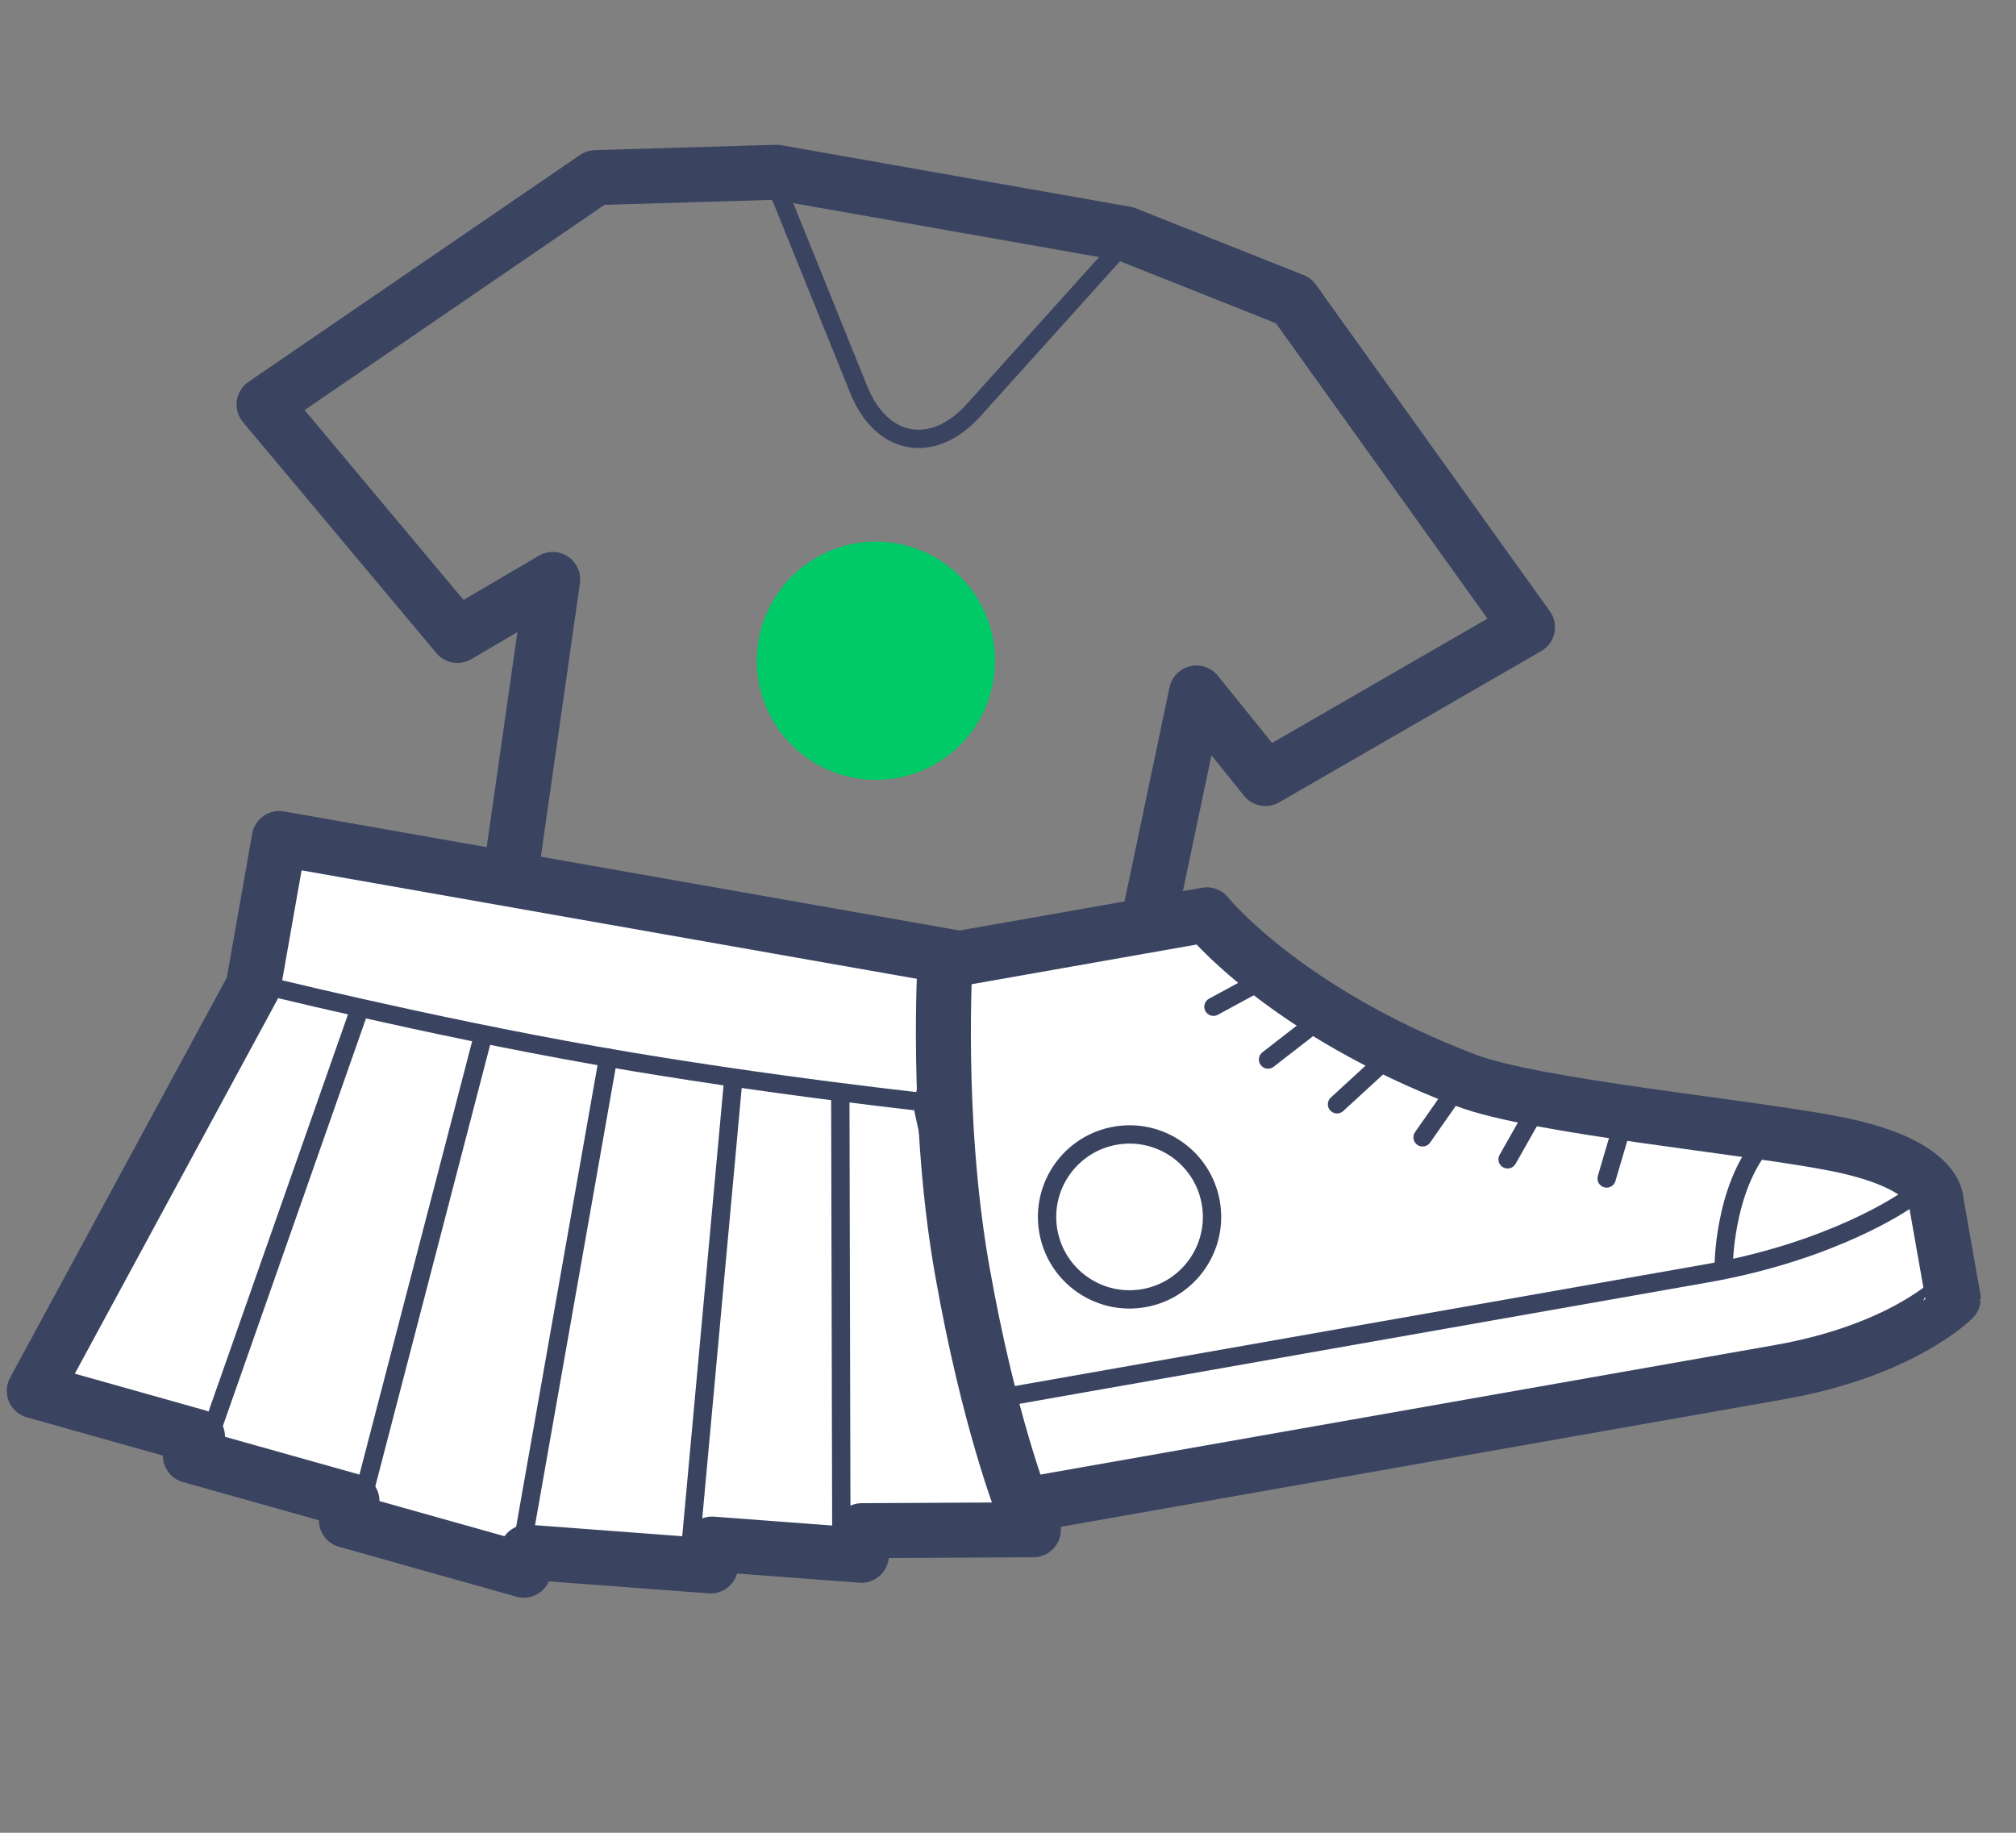 <svg xmlns="http://www.w3.org/2000/svg" width="110" height="100" viewBox="0 0 110 100">
    <rect x="0" y="0" width="110" height="100" fill="#808080" stroke="none"/>
    <g fill="none" fill-rule="evenodd">
        <g transform="rotate(10 -19.866 102.05)">
            <path stroke="#3A4461" stroke-linecap="round" stroke-linejoin="round" d="M25 0h20l-6.822 10.916c-1.755 2.808-4.6 2.809-6.356 0L25 0z"/>
            <path stroke="#3A4461" stroke-linecap="round" stroke-linejoin="round" stroke-width="3" d="M15.667 2l9.666-2h19.334l9.666 2L70 17.333l-12.648 10.61L52.833 24l-.5 15.333 2 20.667H15.667l2-20.667-.5-15.333-4.589 3.91L0 17.334z"/>
            <circle cx="35.305" cy="25.305" r="6.5" fill="#00C967"/>
        </g>
        <g stroke="#3A4461" stroke-linejoin="round">
            <path fill="#FFF" stroke-linecap="round" stroke-width="3" d="M51.376 60.398l1.416-8.027-37.554-6.621-1.425 8.082L1.87 75.886l8.908 2.506-.392 1.027 8.82 2.48-.304 1.052 9.677 2.722.174-.985 10.022.752.076-1.192 8.15.611.02-1.342 9.364-.05-5.009-23.069z"/>
            <path stroke-linecap="square" d="M13.914 53.64s9.24 2.304 18.596 3.953c9.356 1.65 18.827 2.645 18.827 2.645"/>
            <path stroke-linecap="round" d="M33.183 57.71l-4.8 27.224M40.009 58.914l-2.285 24.933M45.85 59.944l.056 23.626M26.358 56.507l-6.554 25.196M19.532 55.304l-8.48 24.151"/>
        </g>
        <g stroke="#3A4461" stroke-linejoin="round" transform="rotate(-10 323.839 -253.88)">
            <path fill="#FFF" stroke-linecap="round" stroke-width="3" d="M2.513.5h14.501s3.241 5.91 12.36 11.351c3.51 2.096 14.917 5.208 19.377 6.96 5.238 2.059 4.736 4.032 4.736 4.032v5.35S50.254 30.5 43.46 30.5H1.507S.5 25.643.5 17.262 2.513.5 2.513.5z"/>
            <circle cx="10" cy="16" r="4.5" stroke-linecap="round"/>
            <path stroke-linecap="round" d="M1.5 24.5h39c7.045 0 11.339-2.016 11.339-2.016"/>
            <path stroke-linecap="square" d="M45.5 17.5c-3.11 1.782-4.022 6.683-4.022 6.683"/>
            <path stroke-linecap="round" d="M19.5 4.5l-3 1M21.5 7.5l-2.566 1.354M25.106 10.069l-2.89 1.845M28.5 12.5l-2 2M32.5 14.5l-1.64 1.987M37.22 16L36 18.455"/>
        </g>
    </g>
</svg>
